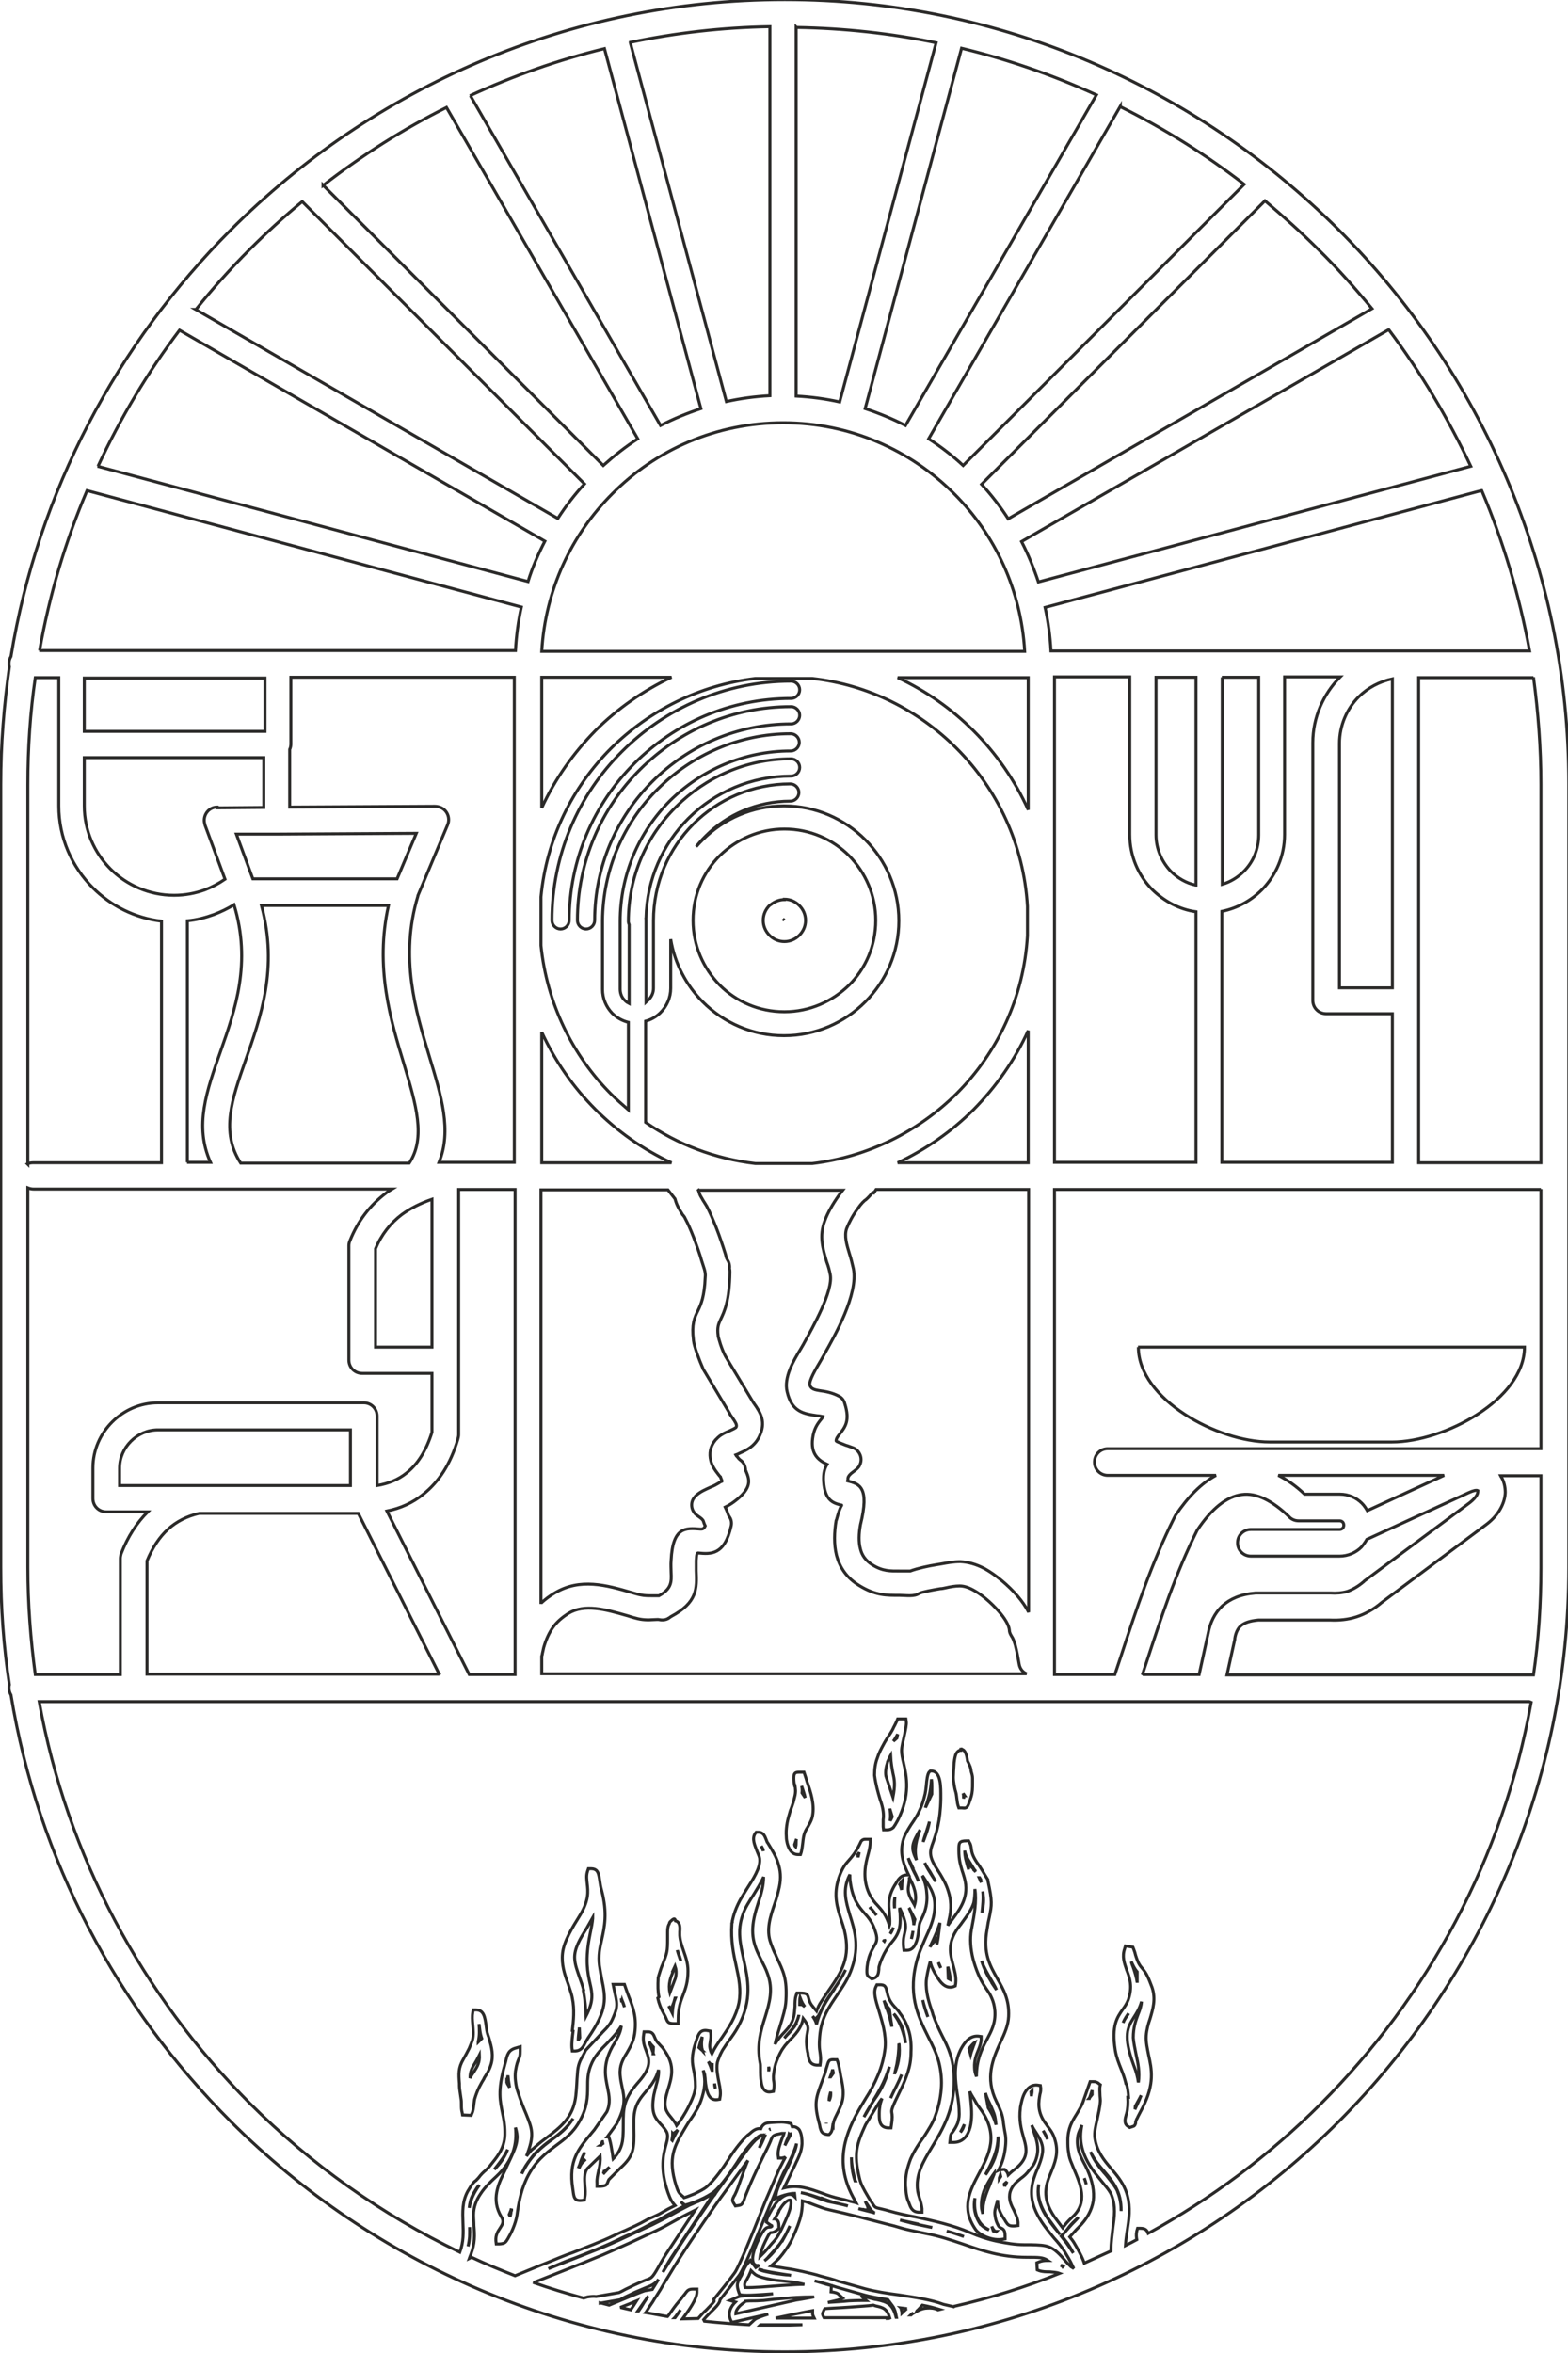 <?xml version="1.0" encoding="UTF-8"?>
<!DOCTYPE svg PUBLIC "-//W3C//DTD SVG 1.1//EN" "http://www.w3.org/Graphics/SVG/1.1/DTD/svg11.dtd">
<!-- Creator: CorelDRAW 2017 -->
<svg xmlns="http://www.w3.org/2000/svg" xml:space="preserve" width="40mm" height="60mm" version="1.1" style="shape-rendering:geometricPrecision; text-rendering:geometricPrecision; image-rendering:optimizeQuality; fill-rule:evenodd; clip-rule:evenodd"
viewBox="0 0 4000 6000"
 xmlns:xlink="http://www.w3.org/1999/xlink">
 <defs>
  <style type="text/css">
   <![CDATA[
    .str0 {stroke:#2B2A29;stroke-width:7.62}
    .fil0 {fill:none;fill-rule:nonzero}
   ]]>
  </style>
 </defs>
 <g id="Layer_x0020_1">
  <path class="fil0 str0" d="M3901 4339l-1245 0 0 0 0 0 -1309 0 0 0 0 0 -1247 0c71,395 264,750 537,1024 155,155 336,284 536,380 10,-26 9,-51 8,-75 -1,-28 -2,-54 12,-80 13,-22 16,-24 20,-27 2,-1 3,-3 8,-8 6,-8 11,-13 17,-18 5,-5 10,-9 14,-15l4 -5c16,-20 33,-42 32,-78 0,-19 -3,-34 -6,-48 -6,-30 -13,-58 5,-121 1,-4 2,-8 3,-11 4,-18 7,-30 27,-35l10 -3 0 11c0,12 -1,15 -4,21 -2,5 -5,11 -8,30 -1,8 -1,16 0,25 1,10 3,20 6,28 8,25 15,42 21,56 16,40 22,54 1,108l4 -5c7,-9 9,-11 13,-14 2,-1 3,-3 7,-6 9,-8 19,-16 30,-24 29,-22 61,-46 70,-93 3,-14 4,-37 5,-55l1 -13c1,-23 7,-34 14,-46 2,-4 5,-9 7,-14l1 -1 30 -32c5,-5 9,-10 13,-14 6,-6 11,-11 16,-18 4,-5 7,-11 10,-18 3,-7 6,-14 8,-22 3,-14 0,-26 -3,-39 -1,-4 -2,-9 -3,-14l-2 -10 29 0 2 6c3,9 6,17 9,25 11,28 21,53 15,95 -3,20 -12,35 -20,49 -10,16 -19,32 -17,56 1,12 3,22 5,31 6,27 10,48 -14,94l0 0 -24 33 4 0 2 6c3,10 5,23 7,35 1,5 1,10 2,15 12,-12 23,-28 25,-54 1,-14 1,-25 1,-35 0,-39 0,-63 38,-106 36,-40 28,-59 21,-79 -5,-13 -10,-26 -7,-43l1 -7 7 0c14,-1 17,6 21,16 1,3 3,6 5,9 3,4 6,6 8,9 4,4 8,8 12,15 27,38 17,69 8,98 -5,17 -10,33 -6,48 2,8 7,15 13,22 4,5 8,10 12,16 1,2 2,4 3,6 9,-11 21,-29 31,-49 9,-18 17,-37 17,-51 0,-17 -2,-29 -4,-39 -4,-20 -8,-37 6,-77l1 -3c5,-14 9,-27 29,-23l6 1 1 6c1,7 0,14 -1,20 -1,6 -2,12 -1,17 1,5 2,10 5,15l0 0c7,-15 16,-28 26,-42 17,-25 35,-51 43,-88 6,-33 0,-62 -7,-94 -7,-31 -14,-65 -11,-107l0 -2 1 -2c0,0 0,-1 0,-3 2,-8 5,-26 20,-54 5,-9 11,-18 17,-28 16,-25 35,-54 33,-76 0,-6 -4,-13 -7,-21 -6,-16 -13,-31 -5,-44l3 -4 5 0c14,0 17,10 21,20 1,3 2,6 4,8 11,18 21,34 26,51 6,18 8,37 3,61 -3,14 -7,29 -12,43 -11,32 -22,66 -10,99l1 3c4,10 6,17 12,28l1 3c19,40 28,57 25,113 -1,20 -8,42 -15,65 -5,16 -10,32 -13,47 1,-2 2,-3 2,-4 8,-12 15,-20 22,-27 10,-11 19,-20 24,-40 2,-8 2,-17 3,-26 0,-10 0,-19 3,-28l2 -6 7 0c19,0 20,3 23,14 1,3 2,9 7,16 3,4 8,10 13,16 1,-3 2,-5 3,-7 3,-8 6,-13 19,-32l8 -12c34,-49 58,-85 41,-155 -2,-8 -5,-17 -8,-26 -10,-31 -21,-64 -6,-108 9,-26 17,-35 26,-45 7,-8 16,-18 27,-40 1,-2 1,-3 2,-4 1,-3 2,-5 5,-7 3,-2 5,-2 8,-2l4 0 8 0 0 8c0,8 -2,18 -5,29 -7,25 -16,61 2,101 7,14 14,23 22,31 11,12 22,25 30,51 1,-3 1,-7 1,-12 0,-7 -1,-14 -1,-21 -2,-21 -4,-40 13,-69l2 -3c7,-12 14,-25 32,-24l2 0c-12,-25 -23,-52 -15,-85 2,-8 5,-16 9,-23 4,-7 8,-14 12,-20 9,-13 17,-25 22,-37 6,-12 10,-25 14,-42 1,-4 2,-12 3,-21 1,-14 3,-29 7,-34l3 -3 4 0c24,1 23,43 23,66l0 5c-1,58 -12,88 -19,109 -9,24 -13,36 10,71 11,17 22,35 28,55 7,21 9,45 2,73 -1,5 -2,10 -3,15 3,-5 7,-10 11,-15 20,-27 45,-59 31,-107 -2,-6 -3,-11 -5,-16 -5,-17 -9,-30 -9,-53l0 -2c0,-17 0,-23 20,-23l5 0 2 4c4,6 4,11 5,17 1,7 2,16 14,34 10,13 19,30 28,44l0 2c12,55 10,62 4,93 -2,8 -4,18 -6,32 -11,61 8,93 26,125 16,28 31,54 29,97 -1,22 -10,43 -21,66 -19,42 -40,90 -10,151 5,10 9,19 12,27 3,9 5,17 6,29 1,7 2,14 3,19 3,14 4,25 1,47 -3,22 -9,38 -17,53 2,-1 6,-1 12,-2l4 0 3 3c3,3 5,7 6,11 3,-3 6,-6 11,-10 43,-31 37,-55 28,-86 -6,-21 -12,-44 -8,-75l0 -1c2,-11 5,-26 11,-37 7,-13 18,-22 33,-20l7 1 1 7c0,4 0,9 -2,15 -3,17 -9,45 16,77l2 3c9,12 16,20 21,39 9,32 -1,56 -11,81 -13,31 -25,63 9,113l21 28 2 -3c5,-6 10,-13 23,-25 41,-38 20,-84 2,-126l-4 -10c-4,-9 -7,-18 -8,-28 -2,-10 -2,-20 -2,-31 0,-31 11,-49 23,-68 5,-9 11,-18 15,-28l19 -54 6 0c4,0 7,0 9,1 3,1 5,2 7,4l4 3 -1 5c-1,6 0,12 0,19 0,6 1,11 1,17 -1,17 -5,32 -8,47 -4,17 -8,33 -6,48 5,34 23,56 41,77 28,33 56,66 44,142l-1 7c-2,14 -5,30 -6,48 10,-5 20,-10 29,-15 -1,-6 -2,-13 0,-22l2 -7 7 0c13,0 17,5 20,13 162,-89 310,-200 440,-330 274,-274 466,-628 537,-1024zm-2254 -2000c1,2 1,5 1,8l0 208c2,-2 4,-3 6,-5 8,-8 13,-18 13,-30l0 -172c0,-97 39,-184 102,-247 63,-63 151,-102 247,-102 12,0 22,10 22,22 0,12 -10,22 -22,22 -84,0 -161,34 -216,89 -9,9 -17,18 -24,27 5,-6 11,-12 17,-18 53,-53 126,-86 207,-86 81,0 154,33 207,86 53,53 86,126 86,207 0,81 -33,154 -86,207 -53,53 -126,86 -207,86 -81,0 -154,-33 -207,-86 -42,-42 -72,-98 -82,-160l0 125c0,24 -10,46 -26,62l0 0c-10,10 -23,18 -38,22l0 258c81,56 177,93 280,105l145 0c143,-17 271,-82 368,-178 105,-105 172,-246 181,-403l0 -75c-9,-157 -77,-299 -181,-403 -97,-97 -225,-162 -368,-178l-145 0c-143,17 -271,82 -368,178 -99,99 -165,231 -179,379l0 124c15,147 80,280 179,379 14,14 29,27 44,40l0 -223c-16,-4 -30,-12 -41,-23l-1 -1c-15,-16 -24,-37 -24,-60l0 -172c0,-1 0,-2 0,-3 1,-131 54,-250 141,-336 87,-87 207,-141 339,-141 12,0 22,10 22,22 0,12 -10,22 -22,22 -120,0 -229,49 -308,127 -79,79 -127,188 -127,308 0,1 0,2 0,3l0 169c0,11 4,22 12,29l1 1c3,3 6,5 10,7l0 -201c-1,-3 -2,-5 -2,-8 0,-115 46,-218 122,-293 75,-75 179,-122 293,-122 12,0 22,10 22,22 0,12 -10,22 -22,22 -102,0 -195,41 -262,108 -65,65 -106,155 -108,254zm-195 8c0,12 -10,22 -22,22 -12,0 -22,-10 -22,-22 0,-168 68,-321 179,-431 110,-110 263,-179 431,-179 12,0 22,10 22,22 0,12 -10,22 -22,22 -156,0 -297,63 -400,166 -102,102 -166,244 -166,400zm65 0c0,12 -10,22 -22,22 -12,0 -22,-10 -22,-22 0,-150 61,-287 160,-385 99,-99 235,-160 385,-160 12,0 22,10 22,22 0,12 -10,22 -22,22 -138,0 -263,56 -354,147 -91,91 -147,216 -147,354zm-314 3409c36,17 73,32 111,47 25,-10 55,-23 81,-33 24,-10 44,-18 52,-21l14 -5c33,-13 75,-29 104,-43 11,-5 21,-10 31,-14 17,-8 34,-15 53,-26 5,-3 10,-5 15,-7 4,-2 9,-4 13,-6 5,-2 9,-5 13,-7 5,-3 9,-5 14,-8l18 -9c-8,-9 -12,-16 -18,-33 -21,-61 -12,-97 -5,-122 4,-14 6,-25 1,-34 -5,-8 -10,-14 -15,-19 -14,-16 -25,-28 -17,-74 2,-9 4,-17 6,-25 4,-14 7,-26 6,-39 -7,25 -20,41 -33,56 -16,19 -31,37 -30,77l0 15c1,52 1,70 -34,102l-29 29c-2,2 -2,4 -3,6 -3,8 -4,11 -20,12l-8 0 0 -8c-1,-11 2,-22 4,-32 3,-11 5,-23 4,-37l-33 32c-8,11 -7,27 -6,42 1,10 2,21 0,31l-1 7 -7 1c-19,2 -20,-9 -22,-24 0,-2 -1,-5 -1,-7 -11,-70 15,-101 45,-137 3,-4 6,-7 10,-12l32 -46c10,-22 6,-41 2,-61 -6,-29 -13,-59 12,-105 1,-2 3,-5 5,-8 7,-13 16,-27 18,-45 -10,17 -23,30 -36,44 -16,16 -33,33 -42,57 -8,20 -8,37 -8,55 0,26 -1,52 -20,86 -17,31 -39,47 -62,64 -25,19 -52,39 -73,82 -5,11 -11,25 -15,41 -4,15 -7,31 -9,45 -1,11 -4,23 -8,34 -4,11 -9,22 -15,32l-1 2c-6,10 -8,13 -22,14l-8 0 -1 -8c-1,-15 5,-24 11,-33 5,-8 11,-16 3,-28 -27,-45 -8,-84 11,-122l3 -7c16,-34 25,-52 26,-70 1,-9 -1,-18 -4,-29 4,40 -4,83 -49,125 -14,13 -29,27 -40,44 -11,16 -18,34 -18,54 0,9 1,18 1,27 2,25 3,45 -8,74 -1,3 -3,7 -4,10zm157 64c42,15 85,28 129,40 3,-1 6,-2 10,-3 7,-1 14,-2 22,-1l58 -10c5,-2 8,-4 12,-6 7,-4 15,-7 24,-12 15,-7 25,-11 32,-14 9,-3 13,-5 16,-8 4,-4 8,-10 16,-24 5,-9 11,-20 20,-34l74 -112c-2,1 -4,2 -6,3 -16,8 -30,15 -44,23 -16,9 -32,18 -51,27 -22,10 -45,21 -67,31 -22,10 -45,20 -68,30 -29,12 -61,25 -94,38 -28,11 -56,22 -81,32zm171 52c8,2 15,4 23,6 43,-18 86,-36 92,-37l18 -3 16 -26c-2,3 -4,6 -7,8 -6,5 -11,8 -22,12 -7,3 -17,7 -31,13 -8,4 -16,8 -23,11 -5,2 -9,5 -13,7l-1 1c-17,3 -35,6 -52,9zm52 12c9,2 17,4 26,6 5,-7 10,-15 15,-23 -12,5 -26,11 -42,17zm44 9l2 0c5,-7 10,-15 14,-22 4,-6 8,-12 11,-16l0 0 -1 1c-1,1 -14,20 -26,37zm20 4c19,3 37,7 56,10 2,-2 4,-5 6,-8 5,-7 12,-18 25,-33 6,-7 9,-12 12,-15 8,-11 10,-14 23,-14l9 0 0 9c-1,17 -20,44 -34,63l-3 4 40 -1c7,-8 14,-16 21,-22 11,-12 21,-21 20,-23l-1 -4c17,-21 36,-44 52,-66 11,-13 50,-110 67,-153 4,-10 7,-17 8,-20 4,-10 8,-20 13,-31 8,-19 16,-37 25,-58 2,-5 5,-10 8,-16 3,-6 6,-12 10,-19 -3,2 -6,2 -10,3l-8 0 -1 -8c-1,-13 5,-28 10,-42 2,-5 4,-9 5,-13 -2,0 -4,0 -6,0 -5,1 -9,2 -14,3 -9,3 -9,5 -13,13l-1 3c-5,12 -12,26 -20,42 -10,20 -21,43 -31,66l-10 24 -2 5c-2,4 -3,8 -4,11 -2,5 -3,8 -5,11 -3,5 -6,5 -11,6l-7 1 -3 -5c-6,-9 -5,-11 0,-21l1 -1c7,-14 11,-27 16,-41 2,-6 5,-13 7,-20 4,-10 7,-19 11,-28l-68 93c-2,3 -4,5 -5,7 -2,2 -3,4 -5,7l-5 7c-41,59 -82,118 -119,180 -8,13 -15,24 -21,35 -6,9 -11,18 -16,25 -2,4 -6,10 -11,17 -3,5 -7,11 -10,16zm75 13l0 0c2,-3 5,-7 8,-11l6 -9c-6,8 -10,14 -14,19l-1 1zm75 9c38,4 76,7 114,9l14 -13c5,-4 18,-9 35,-14l-93 21 -3 -6c-9,-20 2,-36 12,-46l-14 -4 21 -9c8,-3 27,-4 44,-4 8,0 15,0 20,-1 9,-1 17,-2 25,-3 -30,2 -66,5 -80,3l-5 -1 -2 -5c-7,-20 -4,-25 2,-36 1,-2 2,-4 4,-7 1,-3 3,-6 4,-9 3,-8 7,-16 12,-22l7 -8 6 8c3,4 6,7 8,10l9 -6c-6,2 -11,0 -14,-4 -2,-3 -3,-7 -3,-13 0,-11 6,-30 15,-48 15,-31 21,-32 29,-32 1,0 3,0 5,-2 0,-2 0,-2 -1,-2 -2,-1 -5,-3 -9,-6l-4 -3 1 -5c1,-7 9,-20 14,-29l3 -4 0 0c9,-16 22,-27 33,-31 6,-2 11,-2 15,0 3,1 5,3 7,5l-1 -9c-11,0 -22,3 -34,7l-15 6 3 -16c3,-12 14,-35 24,-55 6,-11 11,-22 14,-29l3 -7c4,-11 9,-21 10,-33 -5,19 -16,42 -25,59 -3,6 -6,12 -8,15 -9,19 -17,38 -24,57 -4,10 -8,20 -13,31 -1,3 -4,10 -8,19 -18,44 -57,142 -70,157l-47 60c-1,10 -12,20 -25,33 -6,6 -12,12 -17,18zm142 10c4,0 7,0 11,0 17,0 38,0 64,0l33 -1 -107 0zm326 -17c2,0 3,0 5,-1 -7,-24 -17,-27 -36,-31l-6 -2c-12,2 -36,3 -60,5 -27,2 -56,3 -64,4 -2,3 -3,6 -4,8 -2,4 -3,6 2,15l164 0zm21 -3l1 0c-1,-5 -2,-9 -3,-14 -2,-6 -4,-11 -7,-15l-12 -16c-22,-4 -44,-7 -64,-13 -22,-6 -45,-13 -67,-19 -15,-5 -29,-9 -44,-13l-12 -3 14 4c13,4 23,7 29,8l0 0 -1 16c9,1 17,3 20,7l10 9 -12 5c-3,1 -13,3 -26,6 14,-1 34,-2 54,-4 18,-1 34,-1 44,-1l-14 -12 35 9 6 1c26,6 40,10 49,45zm37 -6l1 0c2,-2 4,-3 6,-5 -2,1 -5,3 -7,5zm70 -13l4 -1c-13,-4 -28,-8 -44,-11l-10 11c-2,2 -4,3 -5,5 7,-4 15,-7 22,-8 9,-1 17,-1 25,1 3,1 6,2 8,3zm41 -9c92,-21 182,-49 269,-84 -8,-3 -16,-3 -25,-4 -9,0 -18,0 -27,-3l-5 -2 -1 -18 5 -2c7,-3 15,-4 23,-4 -12,-8 -23,-8 -52,-8l-1 0c-66,0 -115,-17 -164,-34 -30,-10 -59,-20 -91,-26 -14,-3 -29,-6 -43,-9 -14,-3 -28,-7 -41,-11l-16 -4c-50,-13 -99,-26 -149,-37 -14,-3 -26,-8 -37,-12 -10,-4 -20,-8 -32,-11 0,17 -2,33 -7,49 -6,19 -14,37 -22,54 -7,13 -18,29 -30,43 -7,7 -14,14 -21,20 12,2 24,4 36,6 15,2 30,5 44,8 16,4 32,7 47,12 16,4 31,8 45,13l67 19c26,7 57,12 88,16 40,6 81,12 113,24l26 6zm303 -98l1 -1 -1 -2c-7,-16 -16,-30 -22,-40 -7,-11 -16,-22 -26,-33 -34,-41 -72,-88 -52,-151 3,-9 6,-18 10,-26 5,-12 10,-25 12,-38 4,-21 -5,-37 -16,-54 -4,-6 -8,-12 -11,-19 2,6 3,11 5,16 7,20 14,40 8,64 -4,16 -9,23 -16,31 -2,2 -3,4 -5,6 -6,8 -13,14 -20,19 -11,9 -22,18 -27,34 -5,18 2,33 9,46 5,11 10,21 11,32l0 8 -8 1c-16,1 -18,-3 -24,-12 -1,-2 -2,-4 -3,-5 -14,-20 -17,-35 -17,-49 -3,11 -6,21 -7,27 -1,6 0,11 1,17 1,6 3,12 6,18 3,7 6,8 8,9 7,3 11,6 11,21l0 7 -7 1c-12,2 -26,0 -39,-5 -13,-5 -25,-13 -30,-21 -37,-54 -14,-98 10,-143 25,-47 52,-98 1,-166 -7,-9 -10,-15 -15,-24l-2 -3c-3,-5 -6,-10 -8,-15 1,8 2,17 3,28 2,19 3,43 -2,63 -6,22 -18,39 -43,39l-9 0 1 -9c1,-11 1,-11 5,-16 1,-1 2,-2 3,-4 5,-7 8,-13 11,-20 2,-7 4,-14 4,-23 0,-17 -2,-35 -5,-52 -5,-34 -9,-68 4,-102 4,-11 12,-25 21,-34 8,-8 18,-12 29,-11l7 1 0 7c0,8 -3,17 -7,27 -5,12 -11,27 -10,45 0,8 2,16 5,23 0,-44 14,-71 27,-95 11,-21 22,-41 20,-72 -1,-13 -4,-24 -8,-33 -4,-10 -10,-18 -16,-27 -14,-20 -25,-47 -32,-74 -6,-24 -8,-50 -4,-73l1 -5c6,-31 13,-69 8,-99 0,15 -1,25 -3,35 -5,16 -14,29 -33,55l-7 9c-28,39 -20,67 -13,93 4,16 9,31 7,49l-1 6 -5 2c-23,7 -37,-17 -46,-33l-1 -1c-7,-13 -10,-21 -12,-30 -5,18 -9,37 -10,48 -2,30 7,57 16,83l1 4c7,20 15,37 23,53 16,31 30,60 31,112 1,77 -29,127 -56,172 -23,38 -43,71 -37,113 1,6 3,13 5,19 3,9 5,17 6,26l0 9 -9 0c-16,-1 -20,-12 -24,-23 0,-1 -1,-3 -2,-5 -3,-7 -4,-13 -5,-19 -1,-6 -1,-13 -2,-20 -1,-26 5,-48 13,-69 9,-20 21,-39 35,-58 4,-6 10,-16 16,-26 5,-9 10,-19 12,-26 8,-21 13,-44 15,-67 2,-23 0,-46 -6,-70 -6,-22 -16,-43 -27,-64 -27,-54 -54,-111 -27,-202 5,-16 12,-32 19,-48 11,-24 22,-48 24,-73 4,-36 -10,-57 -24,-78 -2,-3 -4,-7 -7,-10 6,14 10,28 11,43 2,18 0,37 -8,56 -3,7 -5,11 -7,15 -3,7 -4,8 -6,29 -1,8 -2,18 -6,27 -4,11 -11,20 -23,20l-8 0 -1 -8c-2,-18 1,-28 3,-37 3,-13 6,-24 -13,-63 0,4 0,8 1,12 1,25 3,47 -19,73 -8,9 -15,20 -21,31 -5,10 -10,21 -13,32 -1,3 -1,6 -1,9 -1,10 -2,19 -14,23l-4 1 -3 -2 -1 -1c-7,-4 -10,-5 -8,-28 3,-27 11,-40 17,-51 6,-10 11,-17 5,-36 -7,-25 -18,-38 -29,-50 -15,-17 -30,-35 -36,-80 -1,-6 -1,-12 -1,-18 -20,38 -10,69 0,103 12,38 25,79 5,136 -9,27 -24,48 -38,69 -19,28 -38,55 -43,96 -3,26 -2,39 0,50 1,8 2,15 1,24l-1 8 -8 0c-19,-1 -21,-15 -23,-29 0,-2 0,-3 -1,-5 -5,-26 -2,-40 0,-51 2,-10 3,-16 -11,-34 -2,10 -5,17 -9,24 -6,11 -14,20 -26,32 -3,3 -5,6 -8,9 -3,3 -5,6 -7,9 -7,9 -13,22 -18,35 -5,13 -7,27 -8,38 0,5 0,9 1,14 1,6 1,12 0,19l-1 6 -6 1c-16,3 -23,-9 -25,-25 -2,-10 -2,-23 -2,-33 0,-7 0,-13 -1,-16 -9,-46 2,-83 13,-117 11,-36 21,-70 6,-110 -4,-12 -10,-23 -15,-33 -16,-32 -30,-60 -19,-111 3,-14 7,-27 11,-39 7,-21 13,-42 13,-64 -7,16 -17,31 -26,46 -11,17 -22,34 -27,50 -15,41 -6,77 2,114 11,50 23,103 -14,172 -7,13 -15,24 -23,35 -6,8 -11,16 -17,25 -2,4 -6,11 -8,17 -2,5 -4,10 -5,14 -3,17 1,35 4,51 3,14 5,27 3,37l-1 6 -6 1c-22,3 -27,-20 -30,-41 0,-3 -1,-7 -1,-11 0,-4 -1,-7 -1,-10 0,-2 -2,-7 -4,-13 4,19 7,36 -3,69 -7,23 -15,34 -23,47 -3,5 -7,10 -11,16l-8 13c-28,47 -47,77 -24,150 5,16 8,19 15,25 2,1 3,3 5,5 7,-2 17,-6 27,-10 12,-6 24,-12 30,-17 20,-17 42,-48 58,-73l3 -5c6,-9 13,-19 21,-29 8,-10 16,-19 24,-26l3 -2c8,-7 17,-16 30,-14 2,-5 4,-8 8,-11 5,-4 12,-4 23,-5l1 0c16,-1 26,-2 41,2l4 1 3 8c1,0 3,0 4,0 4,0 7,2 10,4 3,2 5,5 6,8 4,8 5,21 5,31 -1,17 -6,29 -12,42l-3 6c-3,8 -9,18 -14,30 -6,12 -12,25 -17,35 36,-9 65,2 96,13 15,6 31,11 49,15 6,1 13,3 20,5 6,2 13,3 19,5l-2 -4c-7,-12 -15,-27 -21,-45 -15,-44 -12,-83 -1,-119 11,-36 30,-68 49,-99 11,-17 22,-37 31,-59 9,-21 15,-44 18,-69 3,-35 -8,-68 -16,-95 -8,-26 -15,-47 -7,-62l2 -4 5 0c17,-1 18,6 21,19 2,8 4,21 19,37l2 2c5,6 7,7 12,15 10,13 17,27 22,43 5,16 7,34 6,55 0,20 -3,36 -8,52 -5,15 -11,30 -18,44 -24,49 -24,52 -23,59 1,6 2,13 -1,32l-1 7 -7 0c-23,-1 -23,-20 -23,-36l0 -1c0,-8 1,-14 2,-21 1,-6 3,-11 5,-17 -3,4 -6,8 -9,13l-33 54c-11,24 -19,43 -22,63 -3,20 -1,41 6,71 2,10 6,20 11,29 5,10 11,19 16,28l3 4c6,9 8,13 11,15 3,2 8,3 17,5 5,1 12,3 19,5 21,6 44,11 66,15 47,10 96,21 140,40 21,9 44,17 68,22 24,5 47,9 70,9 6,0 11,0 16,0 42,1 55,1 87,39 3,4 7,8 10,11 2,2 4,4 6,6zm31 -13c22,-10 44,-20 66,-30 0,-22 3,-41 5,-59 4,-29 8,-55 -4,-85 -2,-5 -8,-14 -15,-22 -7,-9 -14,-17 -17,-21 -49,-58 -50,-99 -43,-134 -5,11 -9,20 -10,25 -6,30 5,52 16,73 3,5 5,10 8,16 13,29 18,55 15,79 -4,24 -16,46 -36,66 -5,5 -10,10 -15,16 -3,3 -6,7 -9,10 4,5 8,10 11,15 4,7 9,15 14,25 7,13 10,21 12,27zm83 -181c7,17 9,33 9,49 1,-50 -21,-75 -43,-101 -13,-15 -26,-30 -35,-50 6,16 17,33 34,53 4,4 11,13 18,22 7,9 14,19 17,26zm-73 -238l8 -10 0 -4c0,-2 0,-5 0,-7l-7 21zm-7 219c-1,-5 -3,-11 -5,-16 2,5 4,11 5,16zm-29 94c3,-3 6,-6 9,-10 -2,2 -4,4 -6,6 -12,11 -17,17 -21,23 -3,4 -6,7 -10,12l-7 7c8,10 15,19 21,28 3,4 6,10 10,15 -4,-7 -7,-13 -11,-19 -4,-7 -9,-12 -14,-19l-5 -5 5 -6c4,-5 9,-10 14,-16 5,-6 10,-11 15,-16zm-40 31l2 3c-10,-14 -20,-27 -30,-41 -24,-35 -28,-63 -24,-87 -10,50 23,90 52,125zm-41 -262c4,7 8,14 11,22 -3,-9 -7,-16 -11,-22zm-31 -99l1 11c1,-5 2,-10 2,-14l0 0c-1,1 -2,2 -3,3zm-67 241c2,-4 4,-8 6,-12l-7 6c0,2 0,4 1,5zm-14 -19l4 -6 -1 -4 -1 3c-1,2 -2,5 -2,7zm-8 135c-4,-2 -8,-6 -11,-14l4 12c3,1 5,1 8,1zm-39 -19c4,5 12,11 21,14l-7 -4c-17,-10 -26,-28 -29,-49 -1,-9 -1,-19 0,-28 -4,21 -2,43 14,67zm19 -297c10,15 16,29 20,43 0,-2 -1,-5 -1,-8 -1,-10 -3,-18 -6,-25 -3,-8 -6,-15 -11,-25 -4,-8 -7,-16 -9,-23l7 38zm25 73c0,36 -16,67 -32,97l2 -2c13,-20 25,-39 29,-71 1,-10 2,-17 1,-24zm-74 -224l4 15c2,-8 5,-14 7,-21 1,-3 3,-7 4,-10 -2,1 -4,3 -6,5 -3,3 -6,7 -9,11zm-22 213c5,-5 8,-12 10,-20 -3,7 -6,13 -10,20zm80 -381c4,6 8,12 12,18 -4,-10 -10,-19 -15,-28 -8,-14 -17,-29 -23,-46 6,20 16,40 26,55zm-45 -287c1,1 3,3 4,4l-13 -21c-10,-15 -14,-25 -15,-33 0,16 4,28 8,42l2 6 -1 -14 16 15zm13 19c2,4 3,8 5,12l-1 -7 -3 -5zm9 35c2,17 0,36 -2,54 4,-21 6,-30 2,-54zm-83 225c0,-11 -3,-22 -6,-33l0 4 1 26c2,1 3,2 5,3zm-30 -44c1,4 3,9 6,14 -2,-5 -4,-10 -6,-14zm-19 -44l14 -16 1 14 1 -4c2,-9 3,-18 4,-27 1,-8 2,-16 3,-24 -5,16 -12,32 -19,47 -2,5 -5,10 -7,15 1,-2 2,-3 3,-4zm-10 177c-4,-12 -8,-24 -11,-37 3,15 8,30 13,43l-2 -6zm12 -355c3,5 7,10 10,16 -5,-9 -10,-17 -15,-26 -6,-8 -10,-16 -13,-22 5,12 12,22 18,32zm-39 -39c-7,-28 0,-52 9,-77 -23,38 -23,47 -9,77zm26 -75c-3,10 -7,19 -9,29 1,-4 3,-7 4,-11 4,-11 9,-23 12,-41 -2,8 -5,16 -7,23zm-3 -59l16 -34c0,-11 1,-27 -1,-38l-1 12c-1,9 -2,17 -3,22 -3,14 -7,26 -11,37zm-33 152c-4,-9 -8,-16 -11,-23 4,13 10,26 16,38 4,7 7,14 10,21 -2,-6 -4,-11 -7,-17 -4,-8 -7,-14 -9,-19zm3 148c1,-7 2,-11 3,-15 -4,-8 -9,-17 -13,-25 -1,-2 -1,-3 -2,-4 9,20 12,33 12,44zm-6 35c2,-6 3,-14 4,-20 0,2 -1,4 -1,6 -1,4 -2,8 -3,14zm-29 -138l4 13c0,-5 1,-10 1,-15 0,-3 1,-6 1,-9 -3,3 -5,6 -7,10zm-14 60c0,-9 0,-18 1,-29 -2,10 -2,19 -1,29zm-11 65c4,-5 6,-11 8,-16 -1,4 -3,7 -5,10 -1,2 -2,4 -3,6zm-15 19l1 -2 -1 -3c0,2 0,3 -1,4zm-35 -85c5,6 10,12 15,19 -5,-7 -10,-13 -15,-19l-2 -2 1 2zm-33 -136l1 7c1,-5 2,-9 3,-13 -1,2 -2,4 -4,6zm-63 347c12,-17 23,-34 32,-53 -9,19 -21,37 -35,57l-8 12c-12,18 -14,23 -17,30 -2,4 -4,9 -8,16 0,1 -1,2 -2,3l-1 1 -6 7 -7 -8c6,9 9,15 10,21 8,-35 26,-61 43,-86zm-85 39l1 -7 12 9 -2 -3c-7,-10 -8,-16 -10,-21l0 0c-1,5 -1,10 -1,16l0 6zm-10 45c3,-6 6,-13 8,-22l0 1c-6,23 -16,34 -28,47 -3,3 -6,7 -9,11 2,-2 4,-5 6,-7 11,-11 19,-20 24,-29zm-69 122c0,-2 1,-5 1,-7l-1 -5 0 12zm-14 -562l0 -4 -5 -9 0 0c2,4 4,9 5,13zm-130 559c0,-6 0,-12 0,-18l-2 5 -8 -9c4,8 7,16 9,22zm8 47c-1,-4 -2,-8 -2,-13 1,5 1,9 2,13zm-34 -97c1,0 1,1 2,2 -1,-4 -3,-8 -3,-12 -1,-8 0,-15 1,-22l0 -3c-1,2 -1,4 -2,6l-1 3c-2,7 -4,13 -5,18l9 8zm-76 229c4,-9 9,-18 14,-27 -2,2 -3,3 -4,4l-8 6 -1 -1c0,6 -1,11 -2,17zm27 161c-2,-2 -4,-4 -5,-5l9 11 -36 19c-5,2 -9,5 -13,7 -4,2 -8,5 -13,8 -5,3 -10,5 -14,7 -5,2 -9,4 -14,7 -20,11 -37,19 -55,27 -10,4 -20,9 -30,14 -29,14 -72,31 -105,44l-14 5c-6,2 -27,11 -51,21l-2 1 36 -14c33,-13 66,-26 94,-37 22,-9 45,-19 68,-30 22,-10 45,-21 67,-31 18,-9 34,-17 50,-26 14,-8 29,-16 45,-24 5,-2 10,-4 16,-7 6,-2 12,-5 16,-7l30 -16 -108 163c-9,14 -15,25 -20,34l-2 4c38,-62 79,-122 120,-181l5 -7c2,-3 4,-6 6,-8 2,-2 3,-4 4,-6l81 -111c3,-4 8,-10 13,-16 4,-4 7,-8 10,-10l14 -11c-5,0 -11,5 -15,9l-3 3c-7,6 -15,15 -22,24 -7,9 -14,19 -20,28l-3 5c-17,25 -39,59 -61,77 -7,5 -20,13 -34,19 -13,6 -27,11 -35,13l-4 1 -3 -3zm208 -172l-1 -1 -12 31c5,-9 9,-18 12,-25l2 -5zm13 -17l0 0 2 -1c-1,0 -1,0 -1,1zm56 11l-5 2 -1 -1c-1,5 -3,10 -6,16 -2,4 -3,9 -5,13l1 -2 15 -28zm76 165c-18,-6 -34,-12 -52,-15 16,3 29,8 42,13 11,4 22,9 34,11 15,3 29,6 44,10 -6,-2 -12,-3 -16,-4 -19,-4 -35,-10 -51,-16zm108 28c-4,0 -8,-1 -13,-2 14,4 28,7 42,11 -1,0 -2,-1 -2,-1 -7,-4 -10,-9 -17,-20l-6 -9c2,4 3,7 5,10l4 12 -12 0zm-21 -73l0 0c-1,-2 -1,-4 -2,-6 -5,-21 -8,-38 -8,-54 0,19 2,39 9,60zm46 -204c-8,13 -17,27 -24,41 8,-12 19,-34 27,-45 19,-26 31,-54 38,-83 -3,9 -6,17 -9,25 -9,23 -21,43 -32,61zm34 -236c5,14 10,30 13,47 0,-5 -1,-10 -2,-15l-4 -30c-7,-8 -11,-15 -14,-22 2,6 4,13 6,20zm24 21c-2,-3 -4,-5 -6,-7l8 12c5,8 11,20 15,33 3,10 6,20 7,30 -1,-11 -3,-21 -5,-30 -4,-14 -11,-27 -19,-38zm1 177c5,-10 9,-19 13,-29 -5,13 -11,25 -17,37 -4,8 -8,16 -11,23 4,-8 8,-18 15,-31zm-5 -31c8,-20 14,-43 12,-70 0,-2 0,-5 -1,-7 0,18 -2,35 -5,52 -2,9 -4,17 -6,26zm55 382c-14,-3 -27,-6 -41,-9 10,3 20,5 30,8 13,3 27,6 42,9 3,1 7,1 10,2 -14,-3 -28,-6 -42,-9zm122 33c-14,-5 -29,-10 -44,-14 15,4 29,9 44,14zm252 77l-2 -3 -3 0c2,1 4,1 6,2zm-710 -75c5,-9 9,-19 14,-29 -17,37 -23,43 -36,58 -4,5 -10,11 -17,19 -4,5 -8,9 -12,12 8,-6 16,-14 23,-22 11,-13 21,-27 28,-39zm-58 83l-8 -2c5,3 11,5 21,7 9,2 19,4 28,5 9,1 19,3 28,3l6 1c-7,-1 -13,-2 -20,-3 -19,-3 -37,-6 -55,-10zm-277 -551l1 -17c-3,-3 -5,-6 -8,-9 -1,-2 -2,-3 -3,-5 1,5 3,9 5,14 2,6 4,11 6,17zm-125 304l14 -15 -13 11 0 -3 -2 6zm-9 -71l6 -4 -1 -5c-1,0 -1,1 -1,2 -1,2 -2,4 -3,7zm-47 45l9 -9 -14 11 12 -29c-7,12 -12,25 -15,41 2,-4 4,-9 7,-13l0 -1 0 0zm101 -409l1 -5 6 17c-2,-8 -5,-15 -8,-22 0,3 1,7 1,10zm-178 350c20,-15 39,-29 54,-54 -15,24 -37,41 -58,56 -10,7 -20,15 -28,23 -3,3 -6,5 -7,6 -3,2 -4,4 -10,11l-3 4c-13,17 -18,24 -25,41l0 0c23,-47 51,-68 78,-88zm-103 179l0 -3 -6 15c1,2 2,4 2,6 2,-6 3,-12 3,-18zm-12 -324l7 12c-1,-6 -2,-13 -3,-19 0,-4 -1,-8 -1,-12 -1,7 -3,13 -3,20zm-32 221c17,-17 28,-34 34,-51 -7,16 -17,29 -27,42l-4 5c-1,1 -2,3 -3,4zm-45 50c2,-4 5,-7 7,-10l-1 1c-3,2 -4,3 -15,22 -6,11 -9,23 -10,35 3,-18 10,-34 19,-48zm-22 146c5,-18 4,-33 4,-49 1,16 0,32 -4,49zm1126 -941c0,8 -1,14 -2,20 -2,11 -3,21 11,44 1,2 2,3 3,5l1 2c8,-26 -2,-49 -14,-72zm217 753c-3,4 -5,8 -8,12 -5,7 -9,15 -14,24 -9,16 -13,38 -11,56 1,5 2,9 3,13 -1,-28 9,-53 19,-76 3,-9 7,-17 10,-25 0,-1 1,-3 1,-4zm-557 371l97 0c-2,-4 -4,-8 -4,-11 0,-3 0,-5 0,-8 -23,4 -56,11 -85,17l-9 2zm334 -24l-16 -2c1,1 1,3 1,4 1,3 2,6 2,9 5,-5 9,-8 12,-11zm-417 -15c-4,3 -20,14 -20,28l154 -35c6,-1 20,-3 35,-6l11 -2 -5 0c-27,0 -56,2 -63,3 -11,1 -23,2 -35,3 -9,1 -18,2 -26,3 -5,0 -13,1 -21,1 -9,0 -18,0 -26,1 -1,2 -2,3 -4,4zm6 -56c-3,6 -5,8 -2,17 19,1 64,-3 91,-5l15 -1c15,-1 30,-2 45,-2 -13,-3 -26,-6 -39,-7 -9,-1 -19,-2 -29,-3 -10,-1 -20,-3 -29,-5 -13,-3 -22,-6 -28,-10 -4,-3 -7,-6 -11,-10 -1,3 -3,6 -4,9 -1,3 -3,7 -5,10 -1,3 -3,5 -4,7zm84 -177c-3,6 -8,14 -11,19l1 0c8,4 10,6 10,21l0 4 -3 2c-8,7 -13,8 -17,8 -2,0 -4,0 -15,23 -7,14 -12,29 -13,38 3,-3 7,-7 12,-12 7,-8 13,-15 17,-20 14,-15 19,-21 38,-65 11,-24 13,-38 11,-45 0,-1 -1,-2 -1,-2 -1,0 -2,0 -3,0 -7,2 -16,11 -23,23l0 0 -3 4zm905 -373c7,18 10,30 12,44 4,-25 -1,-50 -6,-72 -3,-15 -6,-29 -7,-42 0,-26 6,-43 12,-59 4,-10 8,-20 9,-33 -5,18 -13,30 -20,41 -15,24 -28,45 0,121zm-27 -108c3,-8 8,-15 13,-22l1 -2c-5,7 -10,14 -14,24zm36 -102l0 -28c-7,-8 -11,-17 -15,-26 1,5 3,10 5,15 4,12 8,24 10,38zm10 287c-1,2 -2,4 -3,6l-12 22 0 0c0,3 0,5 -1,8l6 -13c4,-8 7,-15 10,-23zm-32 5c-1,-15 -3,-29 -6,-34l-1 -1 0 -1c-3,-12 -7,-24 -12,-36 -6,-15 -12,-30 -15,-48 -10,-63 5,-84 19,-104 5,-7 10,-14 14,-24 12,-34 4,-57 -4,-77 -6,-18 -12,-34 -5,-54l2 -7 19 3 2 5c2,5 4,11 5,16 4,12 7,22 16,32 6,7 11,14 15,23 4,8 7,17 11,27 10,30 2,55 -5,79 -5,14 -9,29 -10,44 -1,17 3,33 6,49 8,36 16,73 -15,134l-12 23c-1,3 -2,4 -3,6 -1,1 -1,3 -2,5 -1,2 -1,4 -1,5 0,2 -1,4 -2,6 -2,3 -4,3 -7,4l-6 2 -3 -2c-13,-7 -9,-20 -6,-31l1 -3c3,-11 4,-26 3,-41zm-1401 -177l0 -1 -1 9c-1,9 -2,17 -2,24 1,-2 2,-4 3,-5l1 -2 -1 -25zm10 -95c5,25 6,44 7,65 20,-39 16,-58 10,-84 -6,-27 -13,-60 0,-124 4,-19 6,-30 7,-41l0 -2c-5,9 -11,19 -16,28 -16,25 -32,52 -30,77 1,16 7,31 12,46 4,11 8,22 11,34zm-28 102c3,-25 6,-54 0,-83 -2,-12 -7,-24 -11,-37 -9,-24 -17,-49 -14,-77 3,-31 27,-69 42,-93l3 -5c23,-38 20,-61 18,-79 -1,-11 -3,-21 1,-33l2 -6 6 0c18,0 20,11 23,31 1,7 2,15 5,25 15,58 7,93 0,125 -5,21 -9,41 -6,65 2,13 4,25 6,35 10,49 16,77 -35,151 -2,3 -4,7 -6,10 -6,12 -11,22 -26,23l-8 0 -1 -8c-1,-13 1,-27 3,-43zm804 -684c-4,12 -6,25 -4,35l18 54c6,-32 4,-44 0,-61 -2,-11 -5,-25 -6,-46 -3,5 -5,11 -8,17zm15 -54l9 -8 2 -10 -4 7c-2,4 -5,8 -7,11zm-3 192l-6 -20c0,2 1,3 1,5 1,10 1,17 0,24l0 2c1,-2 3,-5 4,-8l1 -2zm-31 -44c-5,-17 -11,-37 -14,-61l0 -1c0,-16 2,-30 7,-43 4,-13 10,-24 16,-35 3,-6 7,-12 10,-17 3,-4 5,-8 8,-12 3,-5 6,-10 8,-15 3,-5 5,-10 8,-16l2 -5 21 0 1 7c1,7 -2,21 -5,35 -3,14 -7,29 -7,39 0,9 2,19 5,31 8,35 18,82 -15,147 -5,9 -8,14 -11,18 -5,4 -9,6 -17,6l-8 0 -1 -8c0,-7 0,-12 0,-18 1,-6 1,-13 0,-21 -1,-9 -4,-20 -8,-31zm-527 437c-7,17 -14,34 -9,56l14 -37c3,-13 2,-22 -1,-31 -2,4 -3,8 -5,12zm10 -51l2 7c2,5 3,10 5,15l2 4c-2,-7 -4,-14 -7,-21l-2 -6zm-5 121l-11 29 -6 -9c2,4 4,8 6,12 1,2 2,4 3,6 1,-16 4,-28 7,-38zm-42 -3c-3,-14 -3,-29 -2,-48l0 -1 2 -7c3,-9 4,-14 8,-24l1 -2c12,-31 13,-33 13,-68 0,-3 0,-10 0,-16 0,-7 1,-14 3,-18 2,-3 2,-5 2,-5l1 -2 1 -1c10,-10 12,-8 13,-2 12,3 12,16 11,28 0,3 0,7 0,9 1,15 6,28 10,40 5,15 11,30 11,51 0,28 -6,44 -12,60 -6,16 -13,32 -13,65l0 9 -9 0c-17,0 -18,-4 -22,-14 -1,-2 -2,-5 -4,-8 -9,-16 -14,-29 -17,-43zm-470 170c-7,12 -12,20 -12,37 3,-6 7,-12 10,-16 9,-14 15,-24 14,-43l-1 2c-4,8 -8,15 -11,21zm9 -55l1 -1 8 -8 -1 -3c-3,-9 -4,-19 -5,-27l-1 -7c1,13 2,29 -2,45l0 0zm15 93c-8,13 -17,28 -24,52 -1,3 -1,8 -2,13 -1,9 -2,18 -5,24l-2 5 -22 -1 -1 -6c-2,-7 -2,-14 -2,-21 0,-5 0,-10 -1,-15l-1 -7c-1,-9 -3,-17 -3,-26l0 -5c-2,-25 -3,-40 10,-62 4,-7 10,-18 15,-28 3,-7 6,-15 8,-20 4,-14 2,-28 1,-41 -1,-11 -2,-20 0,-30l1 -7 7 0c20,0 23,18 26,40 1,8 2,17 5,25 1,2 2,6 3,9 6,21 12,43 4,67 -4,13 -10,22 -17,33zm811 -728l8 12c-2,-10 -6,-20 -9,-30 1,5 2,10 1,18zm-14 117l-5 15c0,1 1,2 1,3 0,1 1,1 2,2 1,-4 1,-8 1,-12 0,-3 0,-5 1,-8zm-5 -136c-1,-5 -2,-11 -2,-19 0,-13 4,-15 13,-15 1,0 2,0 3,0 1,0 3,0 4,0l6 0 2 6c2,6 4,12 6,19 9,25 19,56 14,85 -2,12 -7,20 -12,29 -3,5 -6,9 -8,15 -3,7 -4,16 -5,25 -1,8 -2,17 -4,25l-2 6 -6 0c-10,0 -17,-5 -22,-14 -5,-9 -8,-21 -8,-31 -1,-12 0,-21 1,-29 1,-8 3,-17 6,-27 2,-8 4,-14 7,-21 3,-8 5,-15 7,-24 4,-15 2,-22 1,-30zm89 794c-1,3 -1,7 -1,10 3,-6 5,-12 4,-23 -1,4 -2,8 -3,12zm3 -51l7 -10 -2 -9c-1,5 -3,11 -6,19zm-11 117l0 1 0 1 0 -2zm16 9c-1,7 -1,12 -6,18l-3 3 -4 0c-15,-2 -16,-8 -19,-18 0,-2 -1,-4 -1,-6 -15,-54 -10,-68 4,-106 2,-6 5,-13 7,-19 4,-10 5,-18 7,-23 5,-17 5,-20 21,-19l5 0 2 5c2,5 6,25 8,38l2 9c4,20 5,33 3,47 -2,13 -8,26 -18,46 -6,12 -7,20 -7,26zm327 -962l0 -3 1 3c2,0 3,1 5,2 7,4 10,19 11,27 0,1 0,0 0,1l2 4c2,3 3,7 5,11 1,4 1,4 2,7l0 2 0 0 1 5 1 3c2,8 2,9 2,18l0 6c0,14 0,24 -4,37 -2,6 -3,10 -5,14l0 1 0 0c-5,13 -8,13 -18,12l-2 0 -6 0 -2 -6c-2,-6 -2,-12 -3,-17 -1,-6 -1,-11 -3,-18 -2,-6 -3,-12 -4,-18 -1,-6 -2,-12 -2,-19 0,-5 1,-23 2,-37 1,-10 3,-19 5,-23 4,-7 8,-9 12,-9zm10 119l-4 -6c1,4 1,7 1,10l0 3 2 -7zm-460 -2286c15,0 28,6 38,16l0 0c10,10 16,23 16,38 0,15 -6,28 -16,38l0 0c-10,10 -23,16 -38,16 -15,0 -28,-6 -38,-16 -10,-10 -16,-23 -16,-38 0,-15 6,-28 16,-38 1,-1 2,-2 3,-2 10,-8 22,-13 35,-13zm0 54l0 0 0 0 0 0 0 0 0 0 0 0 0 0 0 0 0 0 0 0 0 0zm0 0l0 0 -4 -4 0 0 4 4zm165 -165c-42,-42 -100,-68 -165,-68 -64,0 -122,26 -165,68 -42,42 -68,100 -68,165 0,64 26,122 68,165 42,42 100,68 165,68 64,0 122,-26 165,-68 42,-42 68,-100 68,-165 0,-64 -26,-122 -68,-165zm124 -454c73,34 138,80 194,136 58,58 105,126 139,201l0 -337 -333 0zm333 900c-34,75 -82,143 -139,201 -56,56 -122,102 -194,136l333 0 0 -337zm-910 337c-73,-34 -138,-80 -194,-136 -57,-57 -103,-123 -137,-197l0 333 331 0zm-331 -905c34,-74 81,-140 137,-197 56,-56 122,-102 194,-136l-331 0 0 333zm-212 973l0 625c0,4 -1,8 -2,12 -19,64 -49,109 -88,140 -27,22 -58,36 -93,43l210 417 117 0 0 -1237 -144 0zm-49 1237l-207 -411 -406 0c-31,7 -58,21 -79,40 -22,20 -40,47 -54,81l0 289 746 0zm-814 0l0 -296c0,-4 1,-8 2,-12 17,-44 40,-79 68,-107l-106 0c-19,0 -34,-15 -34,-34l0 -78c0,-46 19,-87 49,-117 30,-30 71,-49 117,-49l525 0c19,0 34,15 34,34l0 177c29,-5 54,-15 75,-32 28,-22 50,-56 65,-104l0 -150 -178 0c-19,0 -34,-15 -34,-34l0 -292c0,-4 1,-9 3,-13 20,-50 51,-90 92,-121 5,-4 10,-7 15,-10l-914 0c-5,0 -10,-1 -15,-3l0 968c0,92 7,183 19,273l217 0zm795 -835l0 -377c-29,10 -55,23 -77,39 -29,22 -52,51 -67,87l0 251 144 0zm-208 211l-491 0c-27,0 -51,11 -69,29 -18,18 -29,42 -29,69l0 44 589 0 0 -142zm-866 676c-3,-5 -5,-11 -5,-18 0,-3 0,-5 1,-8 -15,-97 -22,-197 -22,-299l0 -1998c0,-101 8,-201 22,-299 -1,-3 -1,-5 -1,-8 0,-7 2,-13 5,-18 69,-421 271,-798 561,-1088 362,-362 862,-587 1413,-587 550,0 1050,225 1413,587 362,362 587,862 587,1413l0 1998c0,550 -225,1050 -587,1413 -362,362 -862,587 -1413,587 -550,0 -1050,-225 -1413,-587 -290,-290 -492,-667 -561,-1088zm42 -1354c4,-2 9,-3 15,-3l327 0 0 -616c-68,-8 -129,-39 -175,-85 -54,-54 -87,-128 -87,-209l0 -327 -60 0c-13,89 -19,180 -19,273l0 968zm30 -1309l1215 0c2,-38 7,-75 15,-111l-1108 -297c-55,129 -96,266 -121,408zm149 -470l1098 294c11,-36 26,-70 43,-103l-932 -538c-81,107 -151,224 -208,347zm250 -400l924 533c20,-31 43,-61 68,-88l-720 -720c-47,39 -91,79 -134,122 -48,48 -94,99 -137,153zm325 -317l715 715c28,-25 57,-48 88,-68l-488 -845c-112,56 -217,123 -315,199zm376 -228l485 841c33,-17 67,-31 103,-43l-246 -918c-119,29 -234,70 -343,120zm408 -135l245 915c36,-8 73,-13 111,-15l0 -941c-122,2 -241,16 -356,40zm423 -40l0 941c38,2 75,7 111,15l246 -916c-115,-24 -235,-37 -356,-39zm422 54l-246 919c36,12 70,26 103,43l487 -843c-110,-50 -224,-90 -344,-119zm405 148l-489 848c31,20 61,43 88,68l717 -717c-98,-76 -204,-142 -316,-198zm369 241l-723 723c25,27 48,57 68,88l928 -536c-43,-52 -88,-103 -136,-150 -44,-44 -90,-85 -137,-125zm315 329l-936 540c17,33 31,67 43,103l1103 -295c-58,-123 -128,-240 -209,-348zm237 410l-1113 298c8,36 13,73 15,111l1221 0c-26,-142 -67,-279 -122,-409zm133 477l-293 0 0 1237 312 0 0 -965c0,-92 -7,-183 -19,-273zm19 1305l-1241 0 0 1237 154 0 17 -51c38,-116 76,-232 135,-350l0 0c1,-1 1,-2 2,-4 33,-49 67,-83 104,-103l-276 0c-19,0 -34,-15 -34,-34 0,-19 15,-34 34,-34l1105 0 0 -662zm0 730l-103 0c1,2 2,4 3,5 6,11 9,24 9,38 -1,26 -16,57 -48,81l-267 199c-21,18 -43,30 -65,37 -22,7 -44,9 -67,8l-183 0c-22,2 -36,7 -45,15 -8,7 -13,19 -15,32l0 2 0 0 -20 91 782 0c13,-89 19,-180 19,-273l0 -235zm-1028 -328l986 0 0 0c0,133 -205,242 -338,242l-312 0c-133,0 -335,-109 -335,-242l0 0zm12 835l144 0 23 -105 0 0c5,-27 16,-51 36,-70 20,-18 47,-30 85,-33 1,0 3,0 4,0l184 0 0 0c1,0 2,0 3,0 14,1 29,0 43,-4 14,-5 28,-13 42,-25 1,-1 1,-1 2,-2l268 -199c14,-11 21,-21 21,-29 0,-1 0,-1 0,-2 -4,-2 -12,0 -23,5l0 0 -255 117c-2,1 -3,1 -5,2 -4,7 -9,14 -14,20 -14,14 -34,23 -56,23l-226 0c-19,0 -34,-15 -34,-34 0,-19 15,-34 34,-34l226 0c3,0 6,-1 8,-3 2,-2 3,-5 3,-8 0,-3 -1,-6 -3,-8 -2,-2 -5,-3 -8,-3l-104 0c-10,0 -19,-4 -25,-11 -43,-41 -83,-61 -120,-56 -38,5 -76,34 -114,91 -56,112 -93,226 -130,339 -3,8 -5,16 -10,30zm769 -508l-423 0c22,11 45,27 67,48l90 0c22,0 42,9 56,23 6,6 10,12 14,19l196 -90zm-2304 326c11,-10 23,-19 35,-26 65,-39 132,-20 197,-1 8,2 16,5 23,6 9,2 19,2 28,2 6,0 12,0 18,0 33,-18 32,-36 31,-60 0,-9 -1,-19 0,-30 4,-86 37,-83 74,-80 4,0 9,1 13,-8 -2,-4 -3,-7 -4,-10 -1,-4 -2,-7 -17,-17 -14,-10 -18,-30 -8,-44 2,-2 3,-4 5,-6 12,-11 25,-16 38,-22 8,-3 15,-7 20,-10 8,-6 9,-4 9,-5 -1,-4 -3,-7 -4,-11 -2,-2 -4,-4 -6,-7 -8,-10 -16,-22 -19,-35 -4,-17 -2,-35 12,-52l0 0c2,-2 4,-4 7,-7 9,-8 18,-12 28,-16 8,-4 16,-7 18,-10 3,-6 -3,-14 -9,-23 -2,-3 -4,-6 -7,-10l0 -1 0 0 -67 -112c-1,-1 -2,-3 -2,-4 -4,-9 -10,-24 -15,-38 -4,-12 -8,-24 -9,-33l0 -1c-5,-40 2,-56 12,-76 7,-15 16,-34 18,-84 2,-14 -5,-28 -9,-42 -5,-18 -13,-40 -21,-61 -7,-18 -14,-34 -21,-47 -1,-3 -4,-7 -7,-10l-1 -2c-7,-11 -14,-22 -18,-38l-18 -23 -324 0 0 1056zm400 -1056c2,3 3,6 4,10 1,5 5,11 8,16l1 2c3,5 6,9 10,16 8,15 16,34 24,54 9,23 17,47 23,66 2,6 2,9 3,11l0 0c1,2 1,3 3,6 4,6 6,14 5,22 1,3 1,6 1,9 -1,73 -14,100 -24,121 -5,11 -9,20 -6,41l0 1c1,4 3,12 6,21 4,12 9,24 13,31l67 111 0 0c1,2 3,5 5,8 17,24 33,48 13,87 -12,23 -30,32 -48,40 -4,2 -8,4 -11,5 1,2 3,4 5,6 2,3 5,6 8,8 8,6 12,16 12,26 0,1 1,0 1,1 9,22 17,43 -30,78 -8,6 -15,10 -23,14 2,4 4,9 6,14 1,3 2,7 5,11 5,7 6,16 4,24 -17,74 -52,71 -84,68 -2,0 -4,0 -5,19 0,9 0,18 0,26 2,46 3,81 -64,117l-3 2c-7,6 -17,8 -27,6 -3,-1 -9,0 -15,0 -14,1 -29,1 -46,-4 -9,-2 -16,-5 -24,-7 -52,-15 -106,-30 -147,-5 -14,9 -28,20 -39,35 -10,14 -18,31 -24,52 -1,6 -3,12 -4,19l-1 3 0 45 1237 0c-10,-4 -17,-13 -19,-24 -3,-17 -6,-34 -10,-49 -3,-10 -6,-18 -9,-22 -3,-5 -6,-10 -6,-16 -1,-13 -12,-31 -27,-48 -20,-23 -45,-44 -66,-55 -13,-7 -24,-10 -34,-10 -11,0 -23,2 -36,5 -5,1 -9,2 -13,2 -18,3 -46,8 -54,12 -13,9 -34,5 -50,5 -32,0 -61,1 -103,-25 -33,-20 -50,-47 -58,-77 -7,-28 -6,-59 -1,-89l1 -2c10,-38 15,-37 13,-37 -21,-5 -43,-11 -46,-61 -1,-19 2,-32 9,-43 -24,-11 -42,-28 -37,-66 3,-24 12,-37 21,-48 2,-2 4,-5 5,-8 -5,-1 -10,-2 -14,-2 -34,-5 -65,-9 -77,-61 -9,-37 16,-79 35,-110l7 -12 1 -2c22,-40 75,-133 67,-175l0 0c-2,-10 -5,-22 -9,-32 -10,-34 -20,-66 -5,-105 7,-20 21,-44 36,-65 3,-5 7,-9 10,-13l-367 0zm-76 1095c-2,1 2,-1 2,-1l0 0 -2 1zm522 -1086c0,0 -10,12 -17,18 -4,2 -13,11 -21,23 -12,16 -22,35 -28,50 -7,19 0,42 7,65 4,12 7,25 10,38 13,65 -48,172 -74,218l-1 2c-5,8 -6,11 -8,14 -13,22 -31,52 -28,63 3,10 13,12 25,14 15,2 32,5 49,14 8,4 13,11 15,19 14,44 1,60 -14,79 -4,5 -8,10 -8,16 0,2 12,6 24,11 7,2 14,5 20,7 16,7 24,26 17,42 -2,6 -6,10 -11,14l-5 4c-7,5 -16,12 -15,20 0,4 -1,3 -1,4 30,8 57,15 33,112 -4,22 -5,44 0,62 4,16 13,29 30,40 27,17 47,16 70,16 9,0 18,0 27,0 19,-7 47,-13 66,-16l12 -2c17,-3 32,-6 50,-6 19,1 39,6 62,18 27,15 59,41 84,70 11,13 21,27 28,41l0 -1078 -389 0 -6 9zm-914 -77l0 -1237 -570 0 0 170c0,5 -1,10 -3,14l0 147 370 -2c5,0 10,1 15,3 17,7 25,27 18,44l-76 181 0 1c-47,156 -6,292 29,408 31,102 58,190 25,271l192 0zm1378 -1237l0 1237 361 0 0 -639c-43,-6 -81,-27 -111,-56 -36,-36 -58,-86 -58,-141l0 -402 -192 0zm-2213 1237l60 0c-42,-93 -10,-182 26,-284 37,-105 79,-225 34,-373 -16,10 -33,18 -51,25 -22,8 -45,14 -68,16l0 616zm2641 0l434 0 0 -379 -169 0c-19,0 -34,-15 -34,-34l0 -657c0,-65 27,-124 69,-167l1 -1 -142 0 0 402c0,55 -22,104 -58,141 -28,28 -63,47 -102,55l0 640zm0 -1237l0 528c21,-6 40,-18 55,-33 24,-24 38,-57 38,-93l0 -402 -94 0zm-67 530l0 -530 -102 0 0 402c0,36 15,69 38,93 17,17 39,30 63,35zm501 -526c-33,7 -63,23 -86,46 -30,30 -49,73 -49,119l0 623 135 0 0 -788zm-2491 394l-355 2c-1,0 -3,0 -4,0l-99 0 42 114 368 0 49 -116zm-507 -65l119 -1 0 -127 -458 0 0 123c0,63 26,120 67,161 41,41 99,67 162,67 28,0 54,-5 79,-14 18,-7 35,-16 51,-27l-51 -138 0 0c-1,-4 -2,-8 -2,-12 0,-19 15,-34 33,-34zm437 249l-324 0c43,160 -2,285 -41,396 -34,97 -64,181 -12,261l430 0c43,-65 17,-150 -13,-251 -35,-115 -75,-248 -40,-406zm-315 -580l-461 0 0 136 461 0 0 -136zm706 -68l1232 0c-9,-157 -76,-298 -180,-402 -112,-112 -266,-181 -436,-181 -171,0 -325,69 -436,181 -104,104 -171,245 -180,402z"/>
 </g>
</svg>
